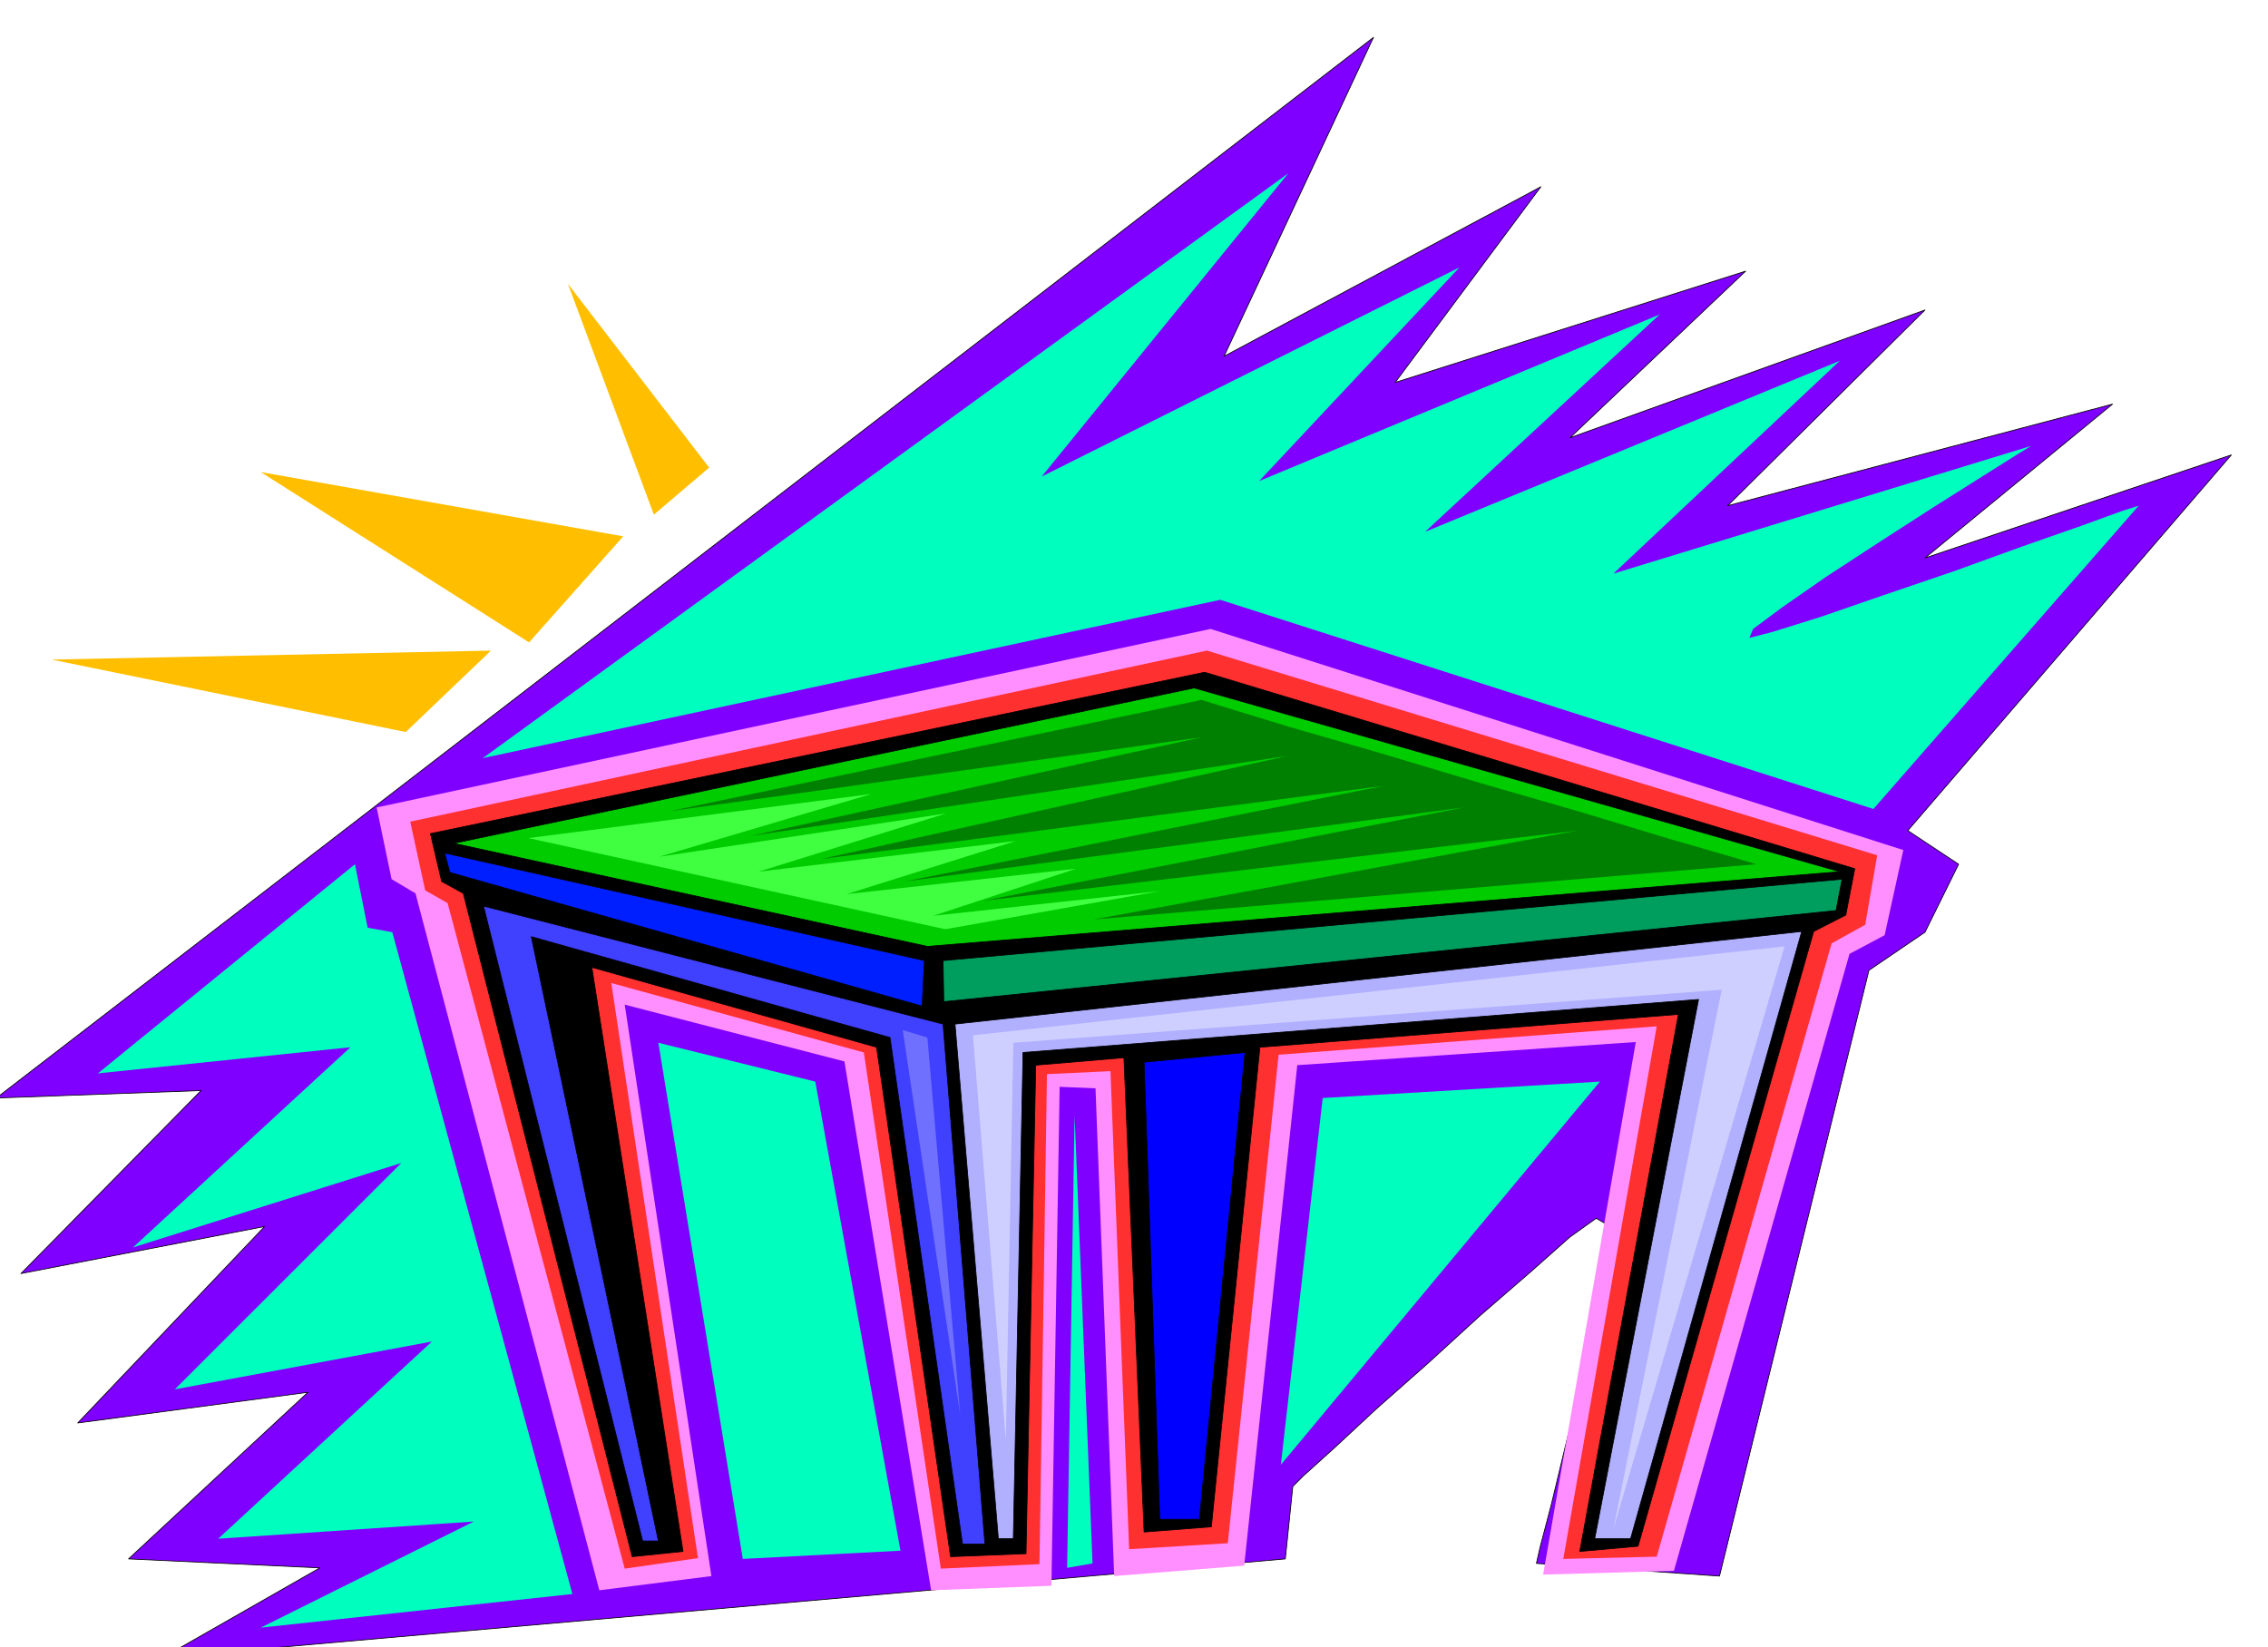 <svg xmlns="http://www.w3.org/2000/svg" fill-rule="evenodd" height="356.277" preserveAspectRatio="none" stroke-linecap="round" viewBox="0 0 3035 2205" width="490.455"><style>.pen0{stroke:#000;stroke-width:1;stroke-linejoin:round}.pen1{stroke:none}</style><path class="pen0" style="fill:#8000ff" d="M-5 1470 1838 50l-200 427 424-227-195 262 469-149-235 223 475-171-264 262 515-136-251 206 410-138-433 503 68 45-45 91-75 51-200 811-245-17 5-22 15-57 19-79 22-89 18-88 12-73 1-47-12-7-35 25-53 47-67 58-70 64-69 61-57 53-41 37-14 14-10 97-1502 132 210-120-256-12 240-223-308 41 250-263-326 63 241-245-274 10z"/><path class="pen1" style="fill:#ff8fff" d="m802 2129-246-933-32-19-20-96 1116-239 927 296-25 114-47 25-235 826-175 5 124-713-453 31-71 670-174 14-25-653-48-2-11 668-161 6-116-708-294-76 116 765-150 19z"/><path class="pen1" style="fill:#ff3030" d="m836 2100-237-891-30-17-20-92 1066-229 897 274-16 93-45 25-234 821-125 3 125-713-506 38-68 654-132 8-25-640-85 4-10 656-132 6-103-691-338-93 116 770-98 14z"/><path class="pen0" style="fill:#000" d="m846 2084-226-888-29-16-15-64 1036-216 870 263-12 62-43 22-235 823-78 7 132-719-560 44-65 642-90 7-27-635-118 10-13 654-101 4-99-682-381-107 122 782-68 7z"/><path class="pen0" style="fill:#0c0" d="m607 1129 991-208 864 246-1221 100-634-138z"/><path class="pen0" style="fill:#4040ff" d="m647 1213 615 158 56 696h-30l-97-678-480-135 170 809h-21l-213-850z"/><path class="pen0" style="fill:#b0b0ff" d="m1336 2060-58-689 1133-124-229 813h-48l139-722-904 71-13 651h-20z"/><path class="pen0" style="fill:#00f" d="m1531 1422 21 612h53l61-625-135 13z"/><path class="pen1" style="fill:green" d="m1608 937-712 149 712-99-603 132 718-107-624 138 753-98-641 128 748-99-644 125 796-94-648 119 887-74-33-10-83-24-119-36-135-39-137-41-118-34-85-26-32-10z"/><path class="pen1" style="fill:#cfcfff" d="m2159 2047 145-722-948 71-10 532-44-542 1086-119-229 780z"/><path class="pen1" style="fill:#7070ff" d="m1285 1894-44-505-33-10 77 515z"/><path class="pen1" style="fill:#40ff40" d="m707 1122 459-59-284 84 384-58-251 78 344-41-226 71 307-34-191 63 303-33-287 51-558-122z"/><path class="pen0" style="fill:#001fff" d="m1237 1286-3 61-632-179-7-26 642 144z"/><path class="pen0" style="fill:#009e5e" d="m1262 1286 1203-109-8 42-1194 122-1-55z"/><path class="pen1" d="m646 1015 1078-783-330 406 559-280-268 286 536-223-314 291 555-229-303 285 559-171-18 11-46 29-65 41-73 47-72 47-59 41-39 29-5 12 31-8 64-20 84-29 94-32 91-33 80-28 55-20 22-7-355 406-874-280-987 212zm1495 433-427 513 56-491 371-22zm-1050 0 114 628-211 11-113-691 210 52zm-616-291 17 85 33 6 241 886-417 45 285-142-342 23 286-264-344 64 303-303-359 113 291-268-338 35 344-280zm953 942 10-606 24 600-34 6z" style="fill:#00ffbf"/><path class="pen1" d="M543 980 69 883l588-12-114 109zm165-120L349 632l485 86-126 142zm167-171L760 380l189 246-74 63z" style="fill:#ffbf00"/></svg>
